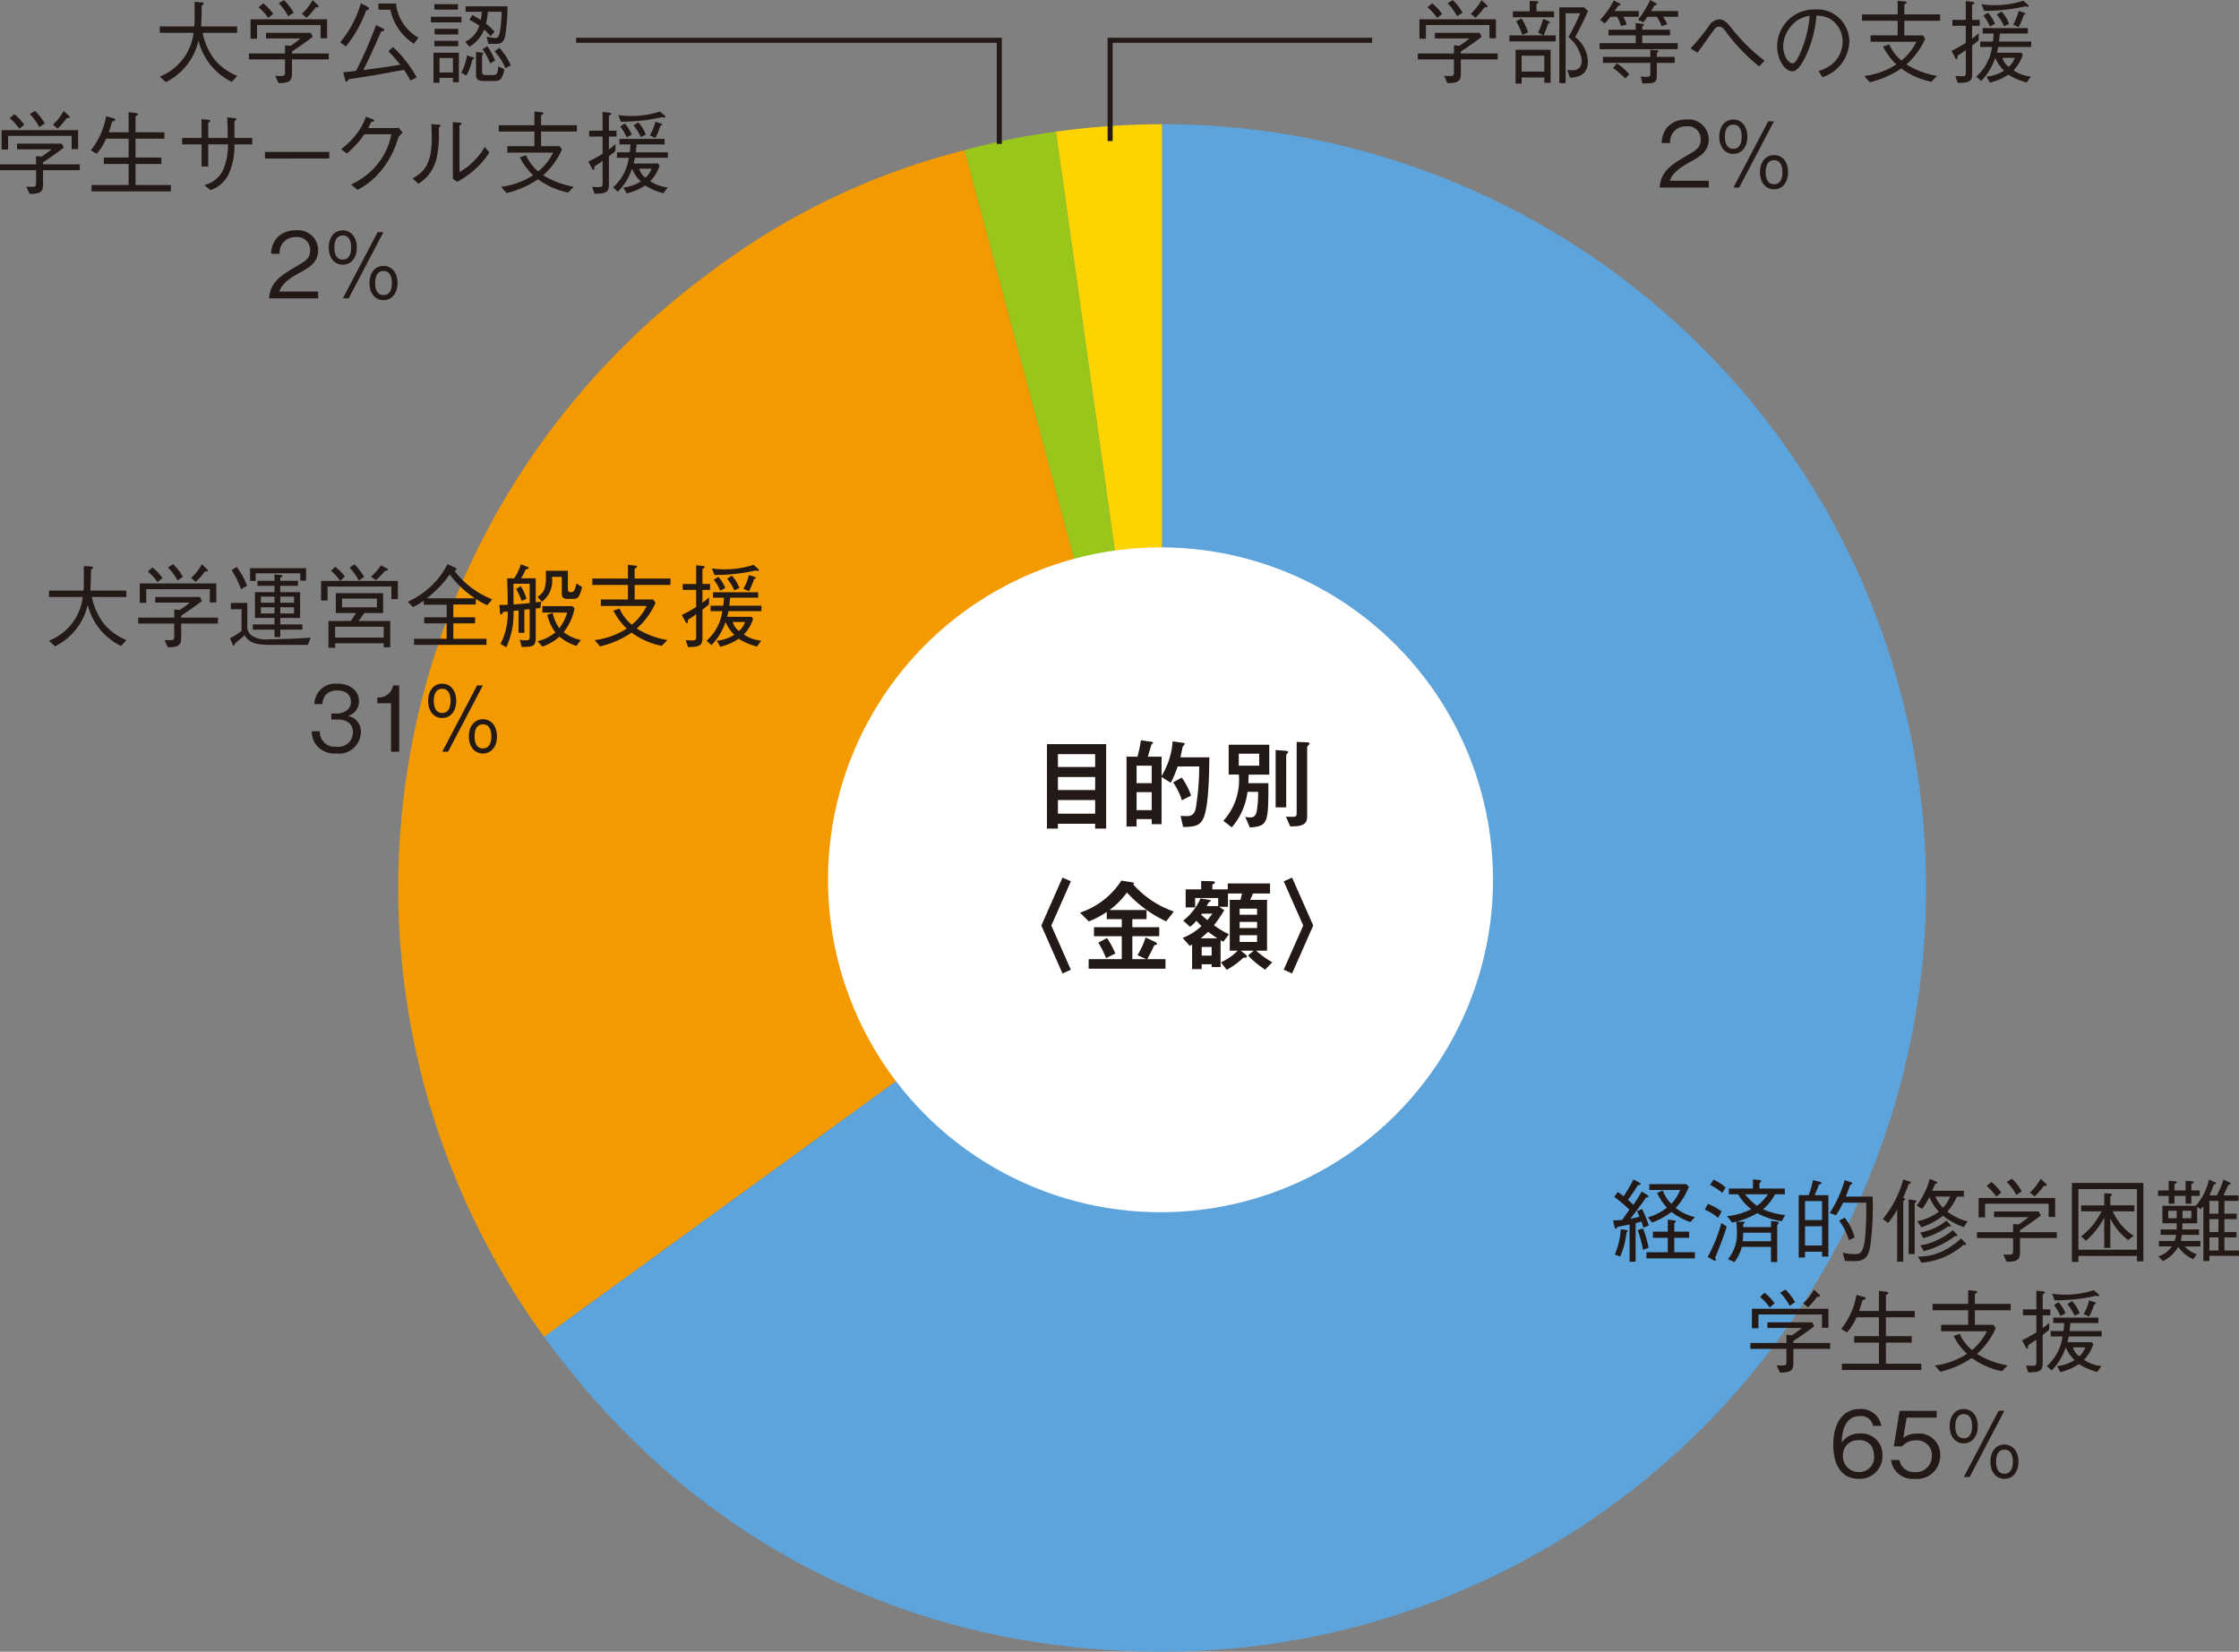 <svg xmlns="http://www.w3.org/2000/svg" viewBox="0 0 222.203 163.957"><rect x="0" y="0" width="222.203" height="163.957" fill="#808080" stroke="none"/><defs><style>.e833d476-1b01-4de4-a569-976bba2614ad{fill:#fed400;}.aa1055af-2e7b-46f8-a952-ccb9c16a3372,.af5f0d60-89e0-4233-be63-9a82cb159d7e,.b347e740-baa2-4b62-b4df-761bc6e58383,.bca1d384-3424-4427-aa52-f41edf72e453,.e833d476-1b01-4de4-a569-976bba2614ad{fill-rule:evenodd;}.aa1055af-2e7b-46f8-a952-ccb9c16a3372{fill:#98c61a;}.b347e740-baa2-4b62-b4df-761bc6e58383{fill:#f39a00;}.af5f0d60-89e0-4233-be63-9a82cb159d7e{fill:#5ca4db;}.fa051fb1-205d-4ffc-8945-e7d29f4ed3d9{fill:#231916;}.a0bd610c-4434-4150-874f-c0d9dfce82bb{fill:#fff;}.bca1d384-3424-4427-aa52-f41edf72e453{fill:none;stroke:#231916;stroke-miterlimit:10;stroke-width:0.5px;}</style></defs><g id="a008b91b-d850-4f7a-88f9-b005df24e493" data-name="レイヤー 2"><g id="bb59d42f-9c66-40f5-86db-4b8e82897719" data-name="レイヤー 2"><path class="e833d476-1b01-4de4-a569-976bba2614ad" d="M115.337,88.143,104.785,13.066a79.803,79.803,0,0,1,10.552-.738Z"/><path class="aa1055af-2e7b-46f8-a952-ccb9c16a3372" d="M115.337,88.143l-19.623-73.23a69.731,69.731,0,0,1,9.071-1.846Z"/><path class="b347e740-baa2-4b62-b4df-761bc6e58383" d="M115.337,88.143,54.001,132.705A75.816,75.816,0,0,1,70.773,26.807a70.18,70.18,0,0,1,24.94-11.895Z"/><path class="af5f0d60-89e0-4233-be63-9a82cb159d7e" d="M115.337,88.143V12.328a75.814,75.814,0,1,1,0,151.629c-25.123,0-46.569-10.928-61.336-31.252Z"/><path class="fa051fb1-205d-4ffc-8945-e7d29f4ed3d9" d="M12.01,64.13a6.39,6.39,0,0,1-2.223-1.828,6.26,6.26,0,0,1-1.084-2.269,6.103,6.103,0,0,1-3.238,4.123l-.6-.558a5.345,5.345,0,0,0,3.352-4.34H4.865v-.63H8.287c.018-.315.035-.55.035-1.216,0-.441,0-.783-.008-1.225l.688.045c.062,0,.23.019.23.117,0,.037-.037.082-.203.207-.01.838-.018.964-.053,2.071h3.562v.63H9.117a6.483,6.483,0,0,0,1.076,2.512,5.652,5.652,0,0,0,2.353,1.765Z"/><path class="fa051fb1-205d-4ffc-8945-e7d29f4ed3d9" d="M17.983,61.897v1.387c0,.711-.203.972-1.332.964l-.326-.721c.281.018.449.018.555.018.23,0,.414-.009.414-.306V61.897h-3.58v-.585h3.58V60.501l.547.045a8.512,8.512,0,0,0,.988-.729H15.406v-.559h4.436l.203.397c-.943.721-1.729,1.242-2.062,1.458v.198h3.65v.585Zm2.84-2.097V58.485H14.516v1.359h-.645V57.917h7.594V59.8Zm-5.188-2.018a5.677,5.677,0,0,0-.961-1.053l.459-.405a5.176,5.176,0,0,1,.988,1.054Zm1.977-.162a5.251,5.251,0,0,0-.943-1.296l.52-.316a5.265,5.265,0,0,1,.961,1.252Zm2.717-.891a6.632,6.632,0,0,1-.9,1.035l-.459-.397a5.098,5.098,0,0,0,1.059-1.359l.529.495c.045.054.07.091.07.126C20.627,56.73,20.486,56.73,20.328,56.73Z"/><path class="fa051fb1-205d-4ffc-8945-e7d29f4ed3d9" d="M30.559,64.013H26.871c-1.711,0-2.168-.289-2.602-.955-.221.199-.467.424-.979.838,0,.062.01.197-.07.197-.062,0-.105-.08-.123-.117l-.283-.611a7.652,7.652,0,0,0,1.156-.73V60.474H22.912v-.629H24.543v2.457a1.102,1.102,0,0,0,.361.73,2.443,2.443,0,0,0,1.686.433c.459,0,2.17-.055,2.248-.055.645-.027,1.236-.062,1.994-.117Zm-7.074-7.734a7.168,7.168,0,0,1,1.033,1.873l-.592.334a9.545,9.545,0,0,0-.943-1.9Zm1.889,1.387h-.557v-1.27h5.557v1.242h-.572v-.729H25.373Zm2.443-.009H29.57v.495H27.816v.631h1.967v2.557H27.816v.648h2.195V62.5H27.816v.738h-.574V62.5H25.09v-.513h2.152v-.648H25.303V58.782h1.939v-.631H25.549v-.495h1.693v-.64l.582.055c.115.009.203.018.203.107s-.07.117-.211.154Zm-.574,2.17v-.603h-1.35v.603Zm0,1.071v-.621h-1.35v.621Zm1.94-1.674H27.816v.603h1.365Zm0,1.053H27.816v.621h1.365Z"/><path class="fa051fb1-205d-4ffc-8945-e7d29f4ed3d9" d="M33.258,56.252a5.727,5.727,0,0,1,.971.964l-.459.449h5.715v1.801h-.643V58.224h-6.334V59.61h-.642V57.665h1.897a5.034,5.034,0,0,0-.908-1.008Zm5.469,5.393v2.61h-.644v-.404H33.258V64.3h-.66V61.645h2.205c.246-.333.387-.567.527-.792H33.328V58.881h4.693v1.972H36.15c-.211.324-.361.521-.572.792Zm-.644,1.647v-1.08H33.258v1.08Zm-.678-3.871h-3.459v.864h3.459Zm-2.223-3.402a6.029,6.029,0,0,1,.951,1.242l-.52.369a6.445,6.445,0,0,0-.918-1.287Zm1.641,1.224a6.444,6.444,0,0,0,.986-1.125l.574.306c.053.027.105.072.105.127,0,.098-.168.107-.281.116a9.106,9.106,0,0,1-.9.927Z"/><path class="fa051fb1-205d-4ffc-8945-e7d29f4ed3d9" d="M48.359,60.069a6.331,6.331,0,0,1-1.139-.621v.559H44.99v1.268h2.16v.604H44.99v1.53h3.289v.604H41.092v-.604h3.236v-1.53H42.096v-.604h2.232V60.033H42.053V59.628a8.462,8.462,0,0,1-1.059.639l-.529-.539A8.142,8.142,0,0,0,44.416,56l.733.343c.025.008.15.062.15.143,0,.1-.115.154-.186.189a8.661,8.661,0,0,0,3.738,2.818Zm-3.732-3.043a10.793,10.793,0,0,1-2.275,2.367h4.781A10.209,10.209,0,0,1,44.627,57.026Z"/><path class="fa051fb1-205d-4ffc-8945-e7d29f4ed3d9" d="M53.623,60.358c-.096.009-.309.026-.457.045v2.854c0,.927-.266.953-1.385.963l-.203-.711a3.782,3.782,0,0,0,.59.053c.398,0,.398-.116.398-.441V60.474c-.195.01-.389.027-.529.045v2.305h-.574V60.591c-.158.01-.344.037-.502.045a7.805,7.805,0,0,1-.715,3.611l-.574-.324a6.595,6.595,0,0,0,.715-3.215c-.168.01-.352.019-.449.027-.053.126-.098.252-.203.252-.07,0-.105-.062-.115-.207l-.061-.747a3.361,3.361,0,0,0,.352.019c.23,0,.363-.01.477-.019,0-.936-.008-1.197-.061-2.629h.705a5.808,5.808,0,0,0,.662-1.386l.625.242c.098.036.15.064.15.117,0,.117-.193.126-.283.126a8.626,8.626,0,0,1-.467.9H53.166v2.368a5.056,5.056,0,0,0,.529-.045Zm-1.057-2.413H50.951c.01.666.01,1.611.01,2.062.256-.019,1.375-.117,1.605-.136Zm-.795,1.711a9.837,9.837,0,0,0-.547-1.207l.459-.261a4.502,4.502,0,0,1,.565,1.243Zm5.062-.207H56.35c-.547,0-.592-.225-.592-.586V57.261h-.986a2.579,2.579,0,0,1-.988,2.467l-.434-.469c.68-.495.893-.846.82-2.602h2.188v1.773c0,.315.062.352.318.352.299,0,.379-.207.529-.865l.555.352C57.486,59.448,57.258,59.448,56.834,59.448Zm.371,4.663a4.63,4.63,0,0,1-1.676-.919,4.916,4.916,0,0,1-1.703.991l-.477-.54a4.115,4.115,0,0,0,1.766-.873,4.493,4.493,0,0,1-.795-1.738l.529-.197a4.213,4.213,0,0,0,.652,1.522,4.428,4.428,0,0,0,.785-1.549H53.826v-.64h2.982l.211.226a5.574,5.574,0,0,1-1.076,2.358,4.066,4.066,0,0,0,1.703.774Z"/><path class="fa051fb1-205d-4ffc-8945-e7d29f4ed3d9" d="M61.483,60.402a4.363,4.363,0,0,0,1.219,1.611A5.701,5.701,0,0,0,64.182,60.15H59.631v-.64H62.32V58.062H58.785v-.631H62.32V56.071l.715.072c.07,0,.178.018.178.1s-.09.126-.23.207v.98h3.555v.631H62.983v1.449h1.844l.229.334a7.49,7.49,0,0,1-1.861,2.547,8.367,8.367,0,0,0,3.035,1.144l-.557.576a7.437,7.437,0,0,1-2.988-1.315,9.552,9.552,0,0,1-3.131,1.368l-.539-.621a7.607,7.607,0,0,0,3.184-1.152,6.308,6.308,0,0,1-1.322-1.773Z"/><path class="fa051fb1-205d-4ffc-8945-e7d29f4ed3d9" d="M70.356,60.007c-.203.161-.387.314-.643.512v2.783c0,.765-.266.927-1.43.927l-.229-.684c.274.018.652.027.66.027.361,0,.371-.135.371-.379V60.978c-.432.306-.635.433-.811.55-.01.09-.01.142-.018.225-.01.054-.027.117-.08.117-.045,0-.098-.045-.133-.117l-.379-.711a14.025,14.025,0,0,0,1.42-.783V58.557H67.754v-.585H69.086V56.108l.644.072c.201.026.211.09.211.116,0,.054-.027.072-.229.189v1.486h.758v.585h-.758V59.835c.299-.225.449-.352.66-.531ZM74.59,61.23l.15.207a4.12,4.12,0,0,1-.918,1.548,3.71,3.71,0,0,0,1.719.613l-.414.585a6.381,6.381,0,0,1-1.816-.774,5.828,5.828,0,0,1-1.834.792l-.336-.594a4.065,4.065,0,0,0,1.738-.595,3.734,3.734,0,0,1-.873-1.27A6.049,6.049,0,0,1,70.603,64.04l-.476-.441a4.818,4.818,0,0,0,1.56-2.936H70.516v-.54h1.26a6.271,6.271,0,0,0,.07-.792H70.762V58.79h4.48v.541H72.463c-.035.342-.053.495-.088.792h3.193v.54H72.305c-.078.334-.088.369-.141.567Zm-3.943-4.808a8.357,8.357,0,0,0,1.279.09,9.076,9.076,0,0,0,2.857-.441l.459.397a.186.186,0,0,1,.07.127.078.078,0,0,1-.08.08.534.534,0,0,1-.211-.054,18.351,18.351,0,0,1-4.119.459Zm.644.838a3.896,3.896,0,0,1,.688,1.107l-.502.261a4.684,4.684,0,0,0-.644-1.081Zm1.332-.117a3.668,3.668,0,0,1,.758,1.225l-.502.233a5.075,5.075,0,0,0-.715-1.152Zm.096,4.6a1.632,1.632,0,0,0,.619.892,2.031,2.031,0,0,0,.6-.892ZM73.777,58.44a4.963,4.963,0,0,0,.547-1.359l.557.181c.053.018.123.035.123.08,0,.063-.053.09-.176.144a6.996,6.996,0,0,1-.504,1.207Z"/><path class="fa051fb1-205d-4ffc-8945-e7d29f4ed3d9" d="M33.373,74.796a2.332,2.332,0,0,1-2.029-.891,2.399,2.399,0,0,1-.406-1.314H31.74a1.481,1.481,0,0,0,1.65,1.53,1.437,1.437,0,0,0,1.631-1.44c0-.954-.775-1.26-1.465-1.26h-.678v-.595h.572c.494,0,1.377-.279,1.377-1.152,0-.505-.283-1.134-1.359-1.134a1.439,1.439,0,0,0-1.147.449,1.564,1.564,0,0,0-.326.9h-.793a2.07,2.07,0,0,1,2.275-2.025c1.287,0,2.143.702,2.143,1.719a1.461,1.461,0,0,1-1.119,1.486,1.543,1.543,0,0,1,1.312,1.62A2.17,2.17,0,0,1,33.373,74.796Z"/><path class="fa051fb1-205d-4ffc-8945-e7d29f4ed3d9" d="M38.807,74.616V69.809H37.447v-.585a1.411,1.411,0,0,0,1.56-1.18h.609v6.572Z"/><path class="fa051fb1-205d-4ffc-8945-e7d29f4ed3d9" d="M45.279,69.575c0,1.053-.592,1.701-1.395,1.701-.81,0-1.393-.657-1.393-1.701,0-1.062.592-1.711,1.393-1.711C44.68,67.864,45.279,68.513,45.279,69.575Zm-2.232,0c0,.197,0,1.197.838,1.197.715,0,.83-.73.83-1.197,0-.244-.01-1.207-.83-1.207C43.295,68.368,43.047,68.863,43.047,69.575Zm4.297-1.531h.572l-3.447,6.572h-.574Zm1.975,5.051c0,1.035-.572,1.701-1.393,1.701-.803,0-1.395-.648-1.395-1.701,0-1.035.574-1.701,1.395-1.701C48.764,71.394,49.318,72.077,49.318,73.095Zm-2.223,0c0,.217,0,1.197.83,1.197.555,0,.838-.441.838-1.197,0-.234-.018-1.197-.838-1.197C47.352,71.897,47.096,72.374,47.096,73.095Z"/><path class="fa051fb1-205d-4ffc-8945-e7d29f4ed3d9" d="M144.977,5.896V7.283c0,.711-.203.972-1.332.964l-.326-.721c.283.018.449.018.557.018.229,0,.414-.009.414-.306V5.896h-3.58V5.312h3.58V4.501l.547.045a8.687,8.687,0,0,0,.988-.729h-3.422V3.259h4.436l.203.397c-.943.721-1.728,1.242-2.064,1.458v.198h3.652v.585Zm2.84-2.097V2.485H141.51V3.845h-.643V1.917h7.594V3.8Zm-5.186-2.018A5.747,5.747,0,0,0,141.67.73l.459-.405a5.159,5.159,0,0,1,.986,1.054Zm1.975-.162a5.151,5.151,0,0,0-.943-1.296l.521-.316a5.374,5.374,0,0,1,.961,1.252ZM147.322.73a6.647,6.647,0,0,1-.898,1.035l-.459-.397A5.138,5.138,0,0,0,147.024.009l.529.495c.043.054.07.091.07.126C147.623.73,147.482.73,147.322.73Z"/><path class="fa051fb1-205d-4ffc-8945-e7d29f4ed3d9" d="M154.389,3.511v.594H149.793V3.511h3.352l-.502-.279a5.193,5.193,0,0,0,.484-1.359l.574.234c.025.01.113.055.113.117,0,.072-.088.107-.186.126a8.081,8.081,0,0,1-.439,1.161ZM151.812.09l.715.036c.027,0,.141.009.141.081,0,.09-.123.162-.185.207V1.126h1.748V1.71h-4.094V1.126h1.676ZM150.41,4.942h3.475V8.21h-.625V7.689h-2.25V8.3h-.6Zm.6-3.115a7.216,7.216,0,0,1,.644,1.378l-.574.261a6.706,6.706,0,0,0-.617-1.359Zm2.25,5.275V5.528h-2.25V7.103Zm4.34-6.004c-.672,1.503-1.068,2.196-1.279,2.584a3.168,3.168,0,0,1,1.26,2.448c0,1.359-1.057,1.548-1.772,1.585l-.273-.775a3.321,3.321,0,0,0,.459.027.898.898,0,0,0,.748-.242,1.102,1.102,0,0,0,.238-.693,3.583,3.583,0,0,0-1.33-2.35,19.893,19.893,0,0,0,1.172-2.368H155.377V8.247h-.627V.73h2.461Z"/><path class="fa051fb1-205d-4ffc-8945-e7d29f4ed3d9" d="M158.754,4.88V4.285h3.58V3.511h-2.707V2.952h2.707V2.296l.69.072a.124.124,0,0,1,.123.107c0,.072-.098.107-.168.145v.332h2.76v.559h-2.76v.774h3.52V4.88ZM161.1,1.665a5.416,5.416,0,0,1,.344.774l-.572.136a7.617,7.617,0,0,0-.371-.91h-.688a5.223,5.223,0,0,1-.555.658l-.459-.352A7.944,7.944,0,0,0,160.156.045l.574.298c.053.026.088.053.088.098,0,.091-.105.1-.213.117-.053.09-.326.469-.379.541h2.408v.566Zm3.326,4.574V7.382c0,.883-.185.892-1.42.9l-.186-.684c.203.018.317.026.432.026.424,0,.529,0,.529-.278V6.239H159.08V5.645h4.701V4.942l.688.055c.053,0,.123.035.123.098,0,.072-.096.117-.166.144v.405h1.772v.595ZM161.295,7.796a8.115,8.115,0,0,0-1.209-1.044l.371-.468a6.235,6.235,0,0,1,1.234,1.08Zm3.756-6.131a5.075,5.075,0,0,1,.416.748l-.557.189a5.506,5.506,0,0,0-.484-.936h-.945a4.197,4.197,0,0,1-.404.559l-.512-.279A8.838,8.838,0,0,0,163.764,0l.565.316c.053.027.088.062.088.107,0,.081-.06.09-.229.108-.15.27-.185.333-.336.567h2.689v.566Z"/><path class="fa051fb1-205d-4ffc-8945-e7d29f4ed3d9" d="M167.77,4.808a20.619,20.619,0,0,0,1.816-2.215,1.29,1.29,0,0,1,1.041-.676c.529,0,.908.486,1.35,1.054a18.291,18.291,0,0,0,3.139,3.052l-.529.567a18.327,18.327,0,0,1-3.395-3.566c-.195-.252-.326-.377-.582-.377-.291,0-.353.08-.908.863-.83,1.162-.918,1.287-1.244,1.72Z"/><path class="fa051fb1-205d-4ffc-8945-e7d29f4ed3d9" d="M180.478,7.058a4.114,4.114,0,0,0,1.35-.693,2.978,2.978,0,0,0,1.041-2.241,2.634,2.634,0,0,0-1.395-2.331,3.066,3.066,0,0,0-1.207-.244,11.585,11.585,0,0,1-1.023,3.943c-.371.802-.848,1.585-1.367,1.585-.74,0-1.508-1.161-1.508-2.467A3.67,3.67,0,0,1,180.1.937a3.192,3.192,0,0,1,3.43,3.187,3.845,3.845,0,0,1-2.662,3.538Zm-2.902-4.23a3,3,0,0,0-.607,1.764c0,.964.537,1.693.891,1.693.186,0,.397,0,.971-1.441a10.868,10.868,0,0,0,.758-3.276A2.871,2.871,0,0,0,177.576,2.827Z"/><path class="fa051fb1-205d-4ffc-8945-e7d29f4ed3d9" d="M187.49,4.402a4.341,4.341,0,0,0,1.217,1.611A5.712,5.712,0,0,0,190.19,4.15h-4.551v-.64h2.69V2.062H184.791V1.431h3.537V.071l.715.072c.07,0,.176.018.176.1s-.088.126-.229.207v.981h3.553v.631H188.99V3.511h1.842l.23.334a7.49,7.49,0,0,1-1.861,2.547,8.371,8.371,0,0,0,3.033,1.144l-.555.576a7.461,7.461,0,0,1-2.99-1.315,9.534,9.534,0,0,1-3.131,1.368l-.537-.621a7.607,7.607,0,0,0,3.184-1.152,6.305,6.305,0,0,1-1.324-1.773Z"/><path class="fa051fb1-205d-4ffc-8945-e7d29f4ed3d9" d="M196.363,4.007c-.203.161-.387.314-.643.512V7.302c0,.765-.266.927-1.43.927l-.229-.684c.274.018.652.027.66.027.361,0,.371-.135.371-.379V4.979c-.432.306-.635.433-.811.55-.01.09-.01.142-.018.225-.01.054-.027.117-.08.117-.045,0-.098-.045-.133-.117l-.379-.711a14.024,14.024,0,0,0,1.42-.783V2.557h-1.332v-.585h1.332V.108l.644.072c.201.026.211.09.211.116,0,.054-.027.072-.229.189V1.972h.758v.585h-.758V3.835c.299-.225.449-.352.66-.531Zm4.234,1.224.15.207a4.12,4.12,0,0,1-.918,1.548,3.71,3.71,0,0,0,1.719.613l-.414.585a6.381,6.381,0,0,1-1.816-.774,5.827,5.827,0,0,1-1.834.792l-.336-.594a4.066,4.066,0,0,0,1.738-.595,3.733,3.733,0,0,1-.873-1.27A6.049,6.049,0,0,1,196.611,8.04l-.477-.441a4.817,4.817,0,0,0,1.56-2.936h-1.172v-.54h1.26a6.271,6.271,0,0,0,.07-.792H196.77V2.79h4.48v.541h-2.779c-.035.342-.053.495-.088.792h3.193v.54h-3.264c-.078.334-.088.369-.141.567ZM196.654.423a8.357,8.357,0,0,0,1.279.09A9.076,9.076,0,0,0,200.791.071l.459.397a.186.186,0,0,1,.07.127.078.078,0,0,1-.08.08.534.534,0,0,1-.211-.054,18.351,18.351,0,0,1-4.119.459Zm.645.838a3.9,3.9,0,0,1,.688,1.107l-.502.261a4.681,4.681,0,0,0-.644-1.081Zm1.332-.117a3.668,3.668,0,0,1,.758,1.225l-.502.233a5.079,5.079,0,0,0-.715-1.152Zm.096,4.6a1.632,1.632,0,0,0,.619.892,2.031,2.031,0,0,0,.6-.892ZM199.785,2.44a4.963,4.963,0,0,0,.547-1.359l.557.181c.053.018.123.035.123.08,0,.063-.053.09-.176.144a6.988,6.988,0,0,1-.504,1.207Z"/><path class="fa051fb1-205d-4ffc-8945-e7d29f4ed3d9" d="M164.699,18.616c.131-1.566,1.076-2.224,2.689-3.16.961-.559,1.393-.801,1.393-1.629a1.265,1.265,0,0,0-1.428-1.287,1.53,1.53,0,0,0-1.605,1.656H164.91a2.442,2.442,0,0,1,.574-1.585,2.499,2.499,0,0,1,1.852-.747,1.999,1.999,0,0,1,2.24,1.918c0,1.16-.662,1.656-1.844,2.295-1.623.883-1.844,1.449-2.02,1.863h3.863v.676Z"/><path class="fa051fb1-205d-4ffc-8945-e7d29f4ed3d9" d="M173.412,13.575c0,1.053-.59,1.701-1.393,1.701-.811,0-1.393-.657-1.393-1.701,0-1.062.59-1.711,1.393-1.711C172.812,11.864,173.412,12.513,173.412,13.575Zm-2.23,0c0,.197,0,1.197.838,1.197.715,0,.828-.73.828-1.197,0-.244-.008-1.207-.828-1.207C171.428,12.368,171.182,12.863,171.182,13.575Zm4.295-1.531h.574l-3.449,6.572h-.574Zm1.977,5.051c0,1.035-.574,1.701-1.395,1.701-.803,0-1.393-.648-1.393-1.701,0-1.035.572-1.701,1.393-1.701C176.897,15.394,177.453,16.077,177.453,17.095Zm-2.223,0c0,.217,0,1.197.828,1.197.557,0,.838-.441.838-1.197,0-.234-.018-1.197-.838-1.197C175.486,15.898,175.231,16.374,175.231,17.095Z"/><path class="fa051fb1-205d-4ffc-8945-e7d29f4ed3d9" d="M23.002,8.13a6.383,6.383,0,0,1-2.221-1.828,6.264,6.264,0,0,1-1.086-2.269A6.093,6.093,0,0,1,16.459,8.156l-.6-.558a5.345,5.345,0,0,0,3.352-4.34H15.859v-.63h3.422c.018-.315.035-.55.035-1.216,0-.441,0-.783-.01-1.225l.689.045c.061,0,.229.019.229.117,0,.037-.035.082-.203.207-.008.838-.018.964-.053,2.071h3.562v.63H20.109a6.513,6.513,0,0,0,1.076,2.512A5.649,5.649,0,0,0,23.541,7.535Z"/><path class="fa051fb1-205d-4ffc-8945-e7d29f4ed3d9" d="M28.975,5.896V7.283c0,.711-.203.972-1.332.964l-.326-.721c.283.018.449.018.557.018.229,0,.414-.009.414-.306V5.896h-3.58V5.312h3.58V4.501l.547.045a8.669,8.669,0,0,0,.988-.729H26.4V3.259H30.836l.203.397c-.943.721-1.728,1.242-2.064,1.458v.198H32.627v.585ZM31.814,3.8V2.485H25.508V3.845h-.642V1.917H32.459V3.8ZM26.629,1.782A5.747,5.747,0,0,0,25.668.73l.459-.405a5.155,5.155,0,0,1,.986,1.054ZM28.604,1.62A5.151,5.151,0,0,0,27.66.324l.521-.316a5.373,5.373,0,0,1,.961,1.252ZM31.32.73a6.647,6.647,0,0,1-.898,1.035l-.459-.397A5.134,5.134,0,0,0,31.021.009l.529.495c.043.054.07.091.07.126C31.621.73,31.48.73,31.32.73Z"/><path class="fa051fb1-205d-4ffc-8945-e7d29f4ed3d9" d="M36.34,1.035a12.318,12.318,0,0,1-2.02,3.583l-.557-.423A10.531,10.531,0,0,0,35.811.324L36.543.711a.157.157,0,0,1,.088.117C36.631.945,36.498.99,36.34,1.035Zm4.383,6.959a8.888,8.888,0,0,0-.627-1.062c-.555.099-1.807.332-2.715.494-.637.108-1.535.252-2.769.433-.035.071-.133.252-.238.252-.07,0-.098-.064-.115-.144l-.193-.793c.158-.018.221-.018.299-.027.158-.018.83-.099.971-.116a42.688,42.688,0,0,0,1.992-4.546l.68.342c.098.054.123.09.123.135,0,.1-.105.126-.309.171C37,4.997,36.691,5.698,36.057,6.95c1.121-.127,2.443-.334,3.67-.522A17.122,17.122,0,0,0,38.545,5.087l.457-.424A11.953,11.953,0,0,1,41.35,7.689Zm.353-3.655a5.221,5.221,0,0,1-2.33-3.375H37.557V.351h1.746a4.357,4.357,0,0,0,2.223,3.385Z"/><path class="fa051fb1-205d-4ffc-8945-e7d29f4ed3d9" d="M42.762,2.224V1.665H45.795v.559Zm2.188,5.941V7.733H43.617V8.21h-.6v-2.98h2.522V8.165ZM43.105.954v-.54h2.346v.54Zm0,3.637V4.052h2.371v.539Zm.025-1.17V2.862h2.346v.559Zm1.818,2.341H43.617V7.192h1.332Zm1.912.198a5.108,5.108,0,0,1-.582,1.539L45.777,7.22A5.805,5.805,0,0,0,46.35,5.51l.547.161c.037.01.15.046.15.109C47.047,5.825,47.029,5.843,46.861,5.96ZM50.16,3.438c-.15.856-.512.919-1.066.919H48.459l-.16-.73a3.767,3.767,0,0,0,.855.144c.238,0,.399-.108.504-.9a15.241,15.241,0,0,0,.133-1.701H48.414A7.22,7.22,0,0,1,48.238,2.35a4.712,4.712,0,0,1,.838.81l-.389.424a8.863,8.863,0,0,0-.635-.648,3.532,3.532,0,0,1-1.455,1.701L46.166,4.15a2.653,2.653,0,0,0,1.402-1.603,6.066,6.066,0,0,0-.988-.576l.291-.476a7.619,7.619,0,0,1,.838.485,5.396,5.396,0,0,0,.105-.81H46.209V.63h4.154A18.942,18.942,0,0,1,50.16,3.438Zm-.459,4.402c-.141.162-.369.199-.74.199h-.988c-.731,0-.731-.379-.731-.783V5.159l.572.062c.088.009.141.018.141.081,0,.045-.035.099-.113.198V7.076c0,.378.158.378.404.378h.672c.422,0,.492-.225.527-.864l.602.279A2.192,2.192,0,0,1,49.701,7.841ZM48.645,6.302a5.628,5.628,0,0,0-.76-1.422l.486-.289a7.706,7.706,0,0,1,.758,1.414Zm1.516.469a5.923,5.923,0,0,0-1.084-1.684l.484-.334A6.233,6.233,0,0,1,50.69,6.491Z"/><path class="fa051fb1-205d-4ffc-8945-e7d29f4ed3d9" d="M4.27,16.896v1.387c0,.711-.203.972-1.332.964l-.326-.721c.281.018.449.018.555.018.231,0,.414-.009.414-.306V16.896H0v-.585H3.58V15.501l.547.045a8.504,8.504,0,0,0,.988-.729H1.693v-.559H6.129l.203.397c-.943.721-1.729,1.242-2.062,1.458v.198H7.92v.585ZM7.109,14.8V13.485H.803v1.359H.158V12.917H7.752V14.8ZM1.922,12.782A5.677,5.677,0,0,0,.961,11.73l.459-.405a5.178,5.178,0,0,1,.988,1.054ZM3.898,12.62a5.251,5.251,0,0,0-.943-1.296l.52-.316a5.265,5.265,0,0,1,.961,1.252ZM6.615,11.73a6.632,6.632,0,0,1-.9,1.035l-.459-.397a5.096,5.096,0,0,0,1.059-1.359l.529.495c.045.054.07.091.07.126C6.914,11.73,6.774,11.73,6.615,11.73Z"/><path class="fa051fb1-205d-4ffc-8945-e7d29f4ed3d9" d="M12.764,13.134v-1.999l.688.081c.053.01.229.027.229.127,0,.071-.078.116-.229.207v1.584h2.865v.63H13.451v1.872h2.566v.64H13.451v2.089h3.51v.63H9.086v-.63h3.678V16.275H10.303v-.64h2.461V13.764H10.531a5.486,5.486,0,0,1-.943,1.503l-.572-.351A7.418,7.418,0,0,0,10.531,11.54l.705.189c.062.018.195.054.195.152,0,.108-.168.153-.309.189a9.53,9.53,0,0,1-.336,1.062Z"/><path class="fa051fb1-205d-4ffc-8945-e7d29f4ed3d9" d="M25.031,13.692v.639H23.268a7.043,7.043,0,0,1-.494,2.773,3.174,3.174,0,0,1-1.879,1.774l-.617-.514a2.759,2.759,0,0,0,1.897-1.558,6.292,6.292,0,0,0,.449-2.476H20.666v2.197h-.662V14.331H18.072v-.639h1.932v-1.873l.715.081c.06.009.158.026.158.099,0,.045-.018.062-.211.162v1.531h1.932c0-.766-.027-1.531-.045-2.035l.652.054c.115.009.248.018.248.117,0,.091-.098.136-.186.188v1.676Z"/><path class="fa051fb1-205d-4ffc-8945-e7d29f4ed3d9" d="M26.293,15.735v-.657H32.68v.657Z"/><path class="fa051fb1-205d-4ffc-8945-e7d29f4ed3d9" d="M39.233,12.71a.927.927,0,0,0,.316-.045l.416.514c-.344.288-.389.378-.459.54a8.963,8.963,0,0,1-2.223,3.817,7.688,7.688,0,0,1-1.799,1.314L34.84,18.31a6.981,6.981,0,0,0,2.672-2.079,6.546,6.546,0,0,0,1.324-2.907H36.172a10.382,10.382,0,0,1-1.746,1.917L33.852,14.8a7.358,7.358,0,0,0,1.641-1.657,5.355,5.355,0,0,0,.82-1.558l.635.225c.168.064.178.154.178.172,0,.08-.115.099-.283.117-.088.197-.176.387-.299.611Z"/><path class="fa051fb1-205d-4ffc-8945-e7d29f4ed3d9" d="M40.945,17.707c.891-.505,1.904-1.144,1.904-3.97,0-.55-.025-1.081-.043-1.423l.723.064c.035.008.193.018.193.107,0,.045-.018.062-.184.189a11.239,11.239,0,0,1-.168,2.826A3.972,3.972,0,0,1,41.52,18.238Zm3.996-5.581.705.053c.088.01.168.037.168.091s-.027.071-.213.188v4.609a5.39,5.39,0,0,0,1.49-1.152,6.002,6.002,0,0,0,1.016-1.332l.459.54a7.418,7.418,0,0,1-1.439,1.692,8.496,8.496,0,0,1-1.772,1.242l-.414-.332Z"/><path class="fa051fb1-205d-4ffc-8945-e7d29f4ed3d9" d="M52.199,15.402a4.342,4.342,0,0,0,1.217,1.611A5.711,5.711,0,0,0,54.898,15.15H50.348v-.64h2.689V13.062H49.5v-.631h3.537V11.071l.715.072c.07,0,.176.018.176.1s-.088.126-.229.207v.98H57.252v.631H53.699v1.449H55.541l.231.334A7.49,7.49,0,0,1,53.91,17.392a8.371,8.371,0,0,0,3.033,1.144l-.555.576a7.461,7.461,0,0,1-2.99-1.315,9.534,9.534,0,0,1-3.131,1.368l-.537-.621a7.607,7.607,0,0,0,3.184-1.152A6.303,6.303,0,0,1,51.59,15.618Z"/><path class="fa051fb1-205d-4ffc-8945-e7d29f4ed3d9" d="M61.072,15.007c-.203.161-.389.314-.644.512v2.783c0,.765-.264.927-1.428.927l-.23-.684c.273.018.652.027.662.027.361,0,.369-.135.369-.379V15.979c-.432.306-.635.433-.81.55-.008.09-.008.142-.018.225-.008.054-.027.117-.08.117-.043,0-.096-.045-.131-.117l-.381-.711a13.812,13.812,0,0,0,1.42-.783V13.557h-1.33v-.585h1.33V11.108l.644.072c.203.026.213.09.213.116,0,.054-.027.072-.23.189v1.486h.758v.585h-.758V14.835c.301-.225.449-.352.662-.531Zm4.232,1.224.15.207a4.093,4.093,0,0,1-.918,1.548,3.723,3.723,0,0,0,1.721.613l-.414.585a6.417,6.417,0,0,1-1.818-.774,5.788,5.788,0,0,1-1.834.792l-.334-.594a4.047,4.047,0,0,0,1.736-.595,3.761,3.761,0,0,1-.873-1.27A6.024,6.024,0,0,1,61.318,19.04l-.477-.441a4.816,4.816,0,0,0,1.562-2.936H61.23v-.54h1.262a6.271,6.271,0,0,0,.07-.792H61.477V13.79h4.48v.541H63.18c-.035.342-.053.495-.088.792h3.191v.54H63.022c-.08.334-.088.369-.143.567Zm-3.941-4.808a8.334,8.334,0,0,0,1.279.09A9.076,9.076,0,0,0,65.5,11.071l.457.397a.189.189,0,0,1,.072.127.079.079,0,0,1-.08.08.527.527,0,0,1-.211-.054,18.351,18.351,0,0,1-4.119.459Zm.643.838a3.892,3.892,0,0,1,.689,1.107l-.504.261a4.683,4.683,0,0,0-.642-1.081Zm1.332-.117a3.672,3.672,0,0,1,.76,1.225l-.504.233a5.005,5.005,0,0,0-.715-1.152Zm.098,4.6a1.615,1.615,0,0,0,.617.892,2.015,2.015,0,0,0,.6-.892ZM64.494,13.44A5.088,5.088,0,0,0,65.041,12.08l.555.181c.053.018.123.035.123.08,0,.063-.053.09-.176.144a7.136,7.136,0,0,1-.502,1.207Z"/><path class="fa051fb1-205d-4ffc-8945-e7d29f4ed3d9" d="M26.699,29.616c.131-1.566,1.076-2.224,2.689-3.16.961-.559,1.393-.801,1.393-1.629A1.265,1.265,0,0,0,29.354,23.54a1.53,1.53,0,0,0-1.605,1.656H26.91a2.442,2.442,0,0,1,.574-1.585,2.499,2.499,0,0,1,1.852-.747,1.999,1.999,0,0,1,2.24,1.918c0,1.16-.662,1.656-1.844,2.295-1.623.883-1.844,1.449-2.02,1.863h3.863v.676Z"/><path class="fa051fb1-205d-4ffc-8945-e7d29f4ed3d9" d="M35.412,24.575c0,1.053-.59,1.701-1.393,1.701-.811,0-1.393-.657-1.393-1.701,0-1.062.59-1.711,1.393-1.711C34.812,22.864,35.412,23.513,35.412,24.575Zm-2.23,0c0,.197,0,1.197.838,1.197.715,0,.828-.73.828-1.197,0-.244-.008-1.207-.828-1.207C33.428,23.368,33.182,23.863,33.182,24.575Zm4.295-1.531h.574l-3.449,6.572h-.574Zm1.977,5.051c0,1.035-.574,1.701-1.395,1.701-.803,0-1.393-.648-1.393-1.701,0-1.035.572-1.701,1.393-1.701C38.897,26.394,39.453,27.077,39.453,28.095Zm-2.223,0c0,.217,0,1.197.828,1.197.557,0,.838-.441.838-1.197,0-.234-.018-1.197-.838-1.197C37.486,26.898,37.23,27.374,37.23,28.095Z"/><path class="fa051fb1-205d-4ffc-8945-e7d29f4ed3d9" d="M163.107,121.861c-.062-.181-.07-.226-.213-.612-.096.036-.379.117-.572.172v3.826h-.6v-3.71c-.248.064-.512.117-1.209.253-.053.116-.07.17-.15.17-.088,0-.123-.125-.123-.144l-.15-.684a4.144,4.144,0,0,0,.9-.045c.025-.035.582-.828.715-1.008a12.61,12.61,0,0,0-1.5-1.261l.344-.495c.266.18.344.234.582.424a15.931,15.931,0,0,0,.979-1.666l.617.324c.027.009.09.045.09.099,0,.099-.178.136-.273.144-.406.658-.627.973-.981,1.45a6.257,6.257,0,0,1,.529.495,12.912,12.912,0,0,0,.83-1.314l.59.351a.151.151,0,0,1,.08.125c0,.045,0,.072-.246.136-.812,1.161-1.201,1.647-1.553,2.079a3.841,3.841,0,0,0,.916-.207c-.184-.404-.211-.449-.246-.521l.502-.234a11.05,11.05,0,0,1,.662,1.647Zm-1.693.477a7.673,7.673,0,0,1-.627,2.385l-.529-.189a7.623,7.623,0,0,0,.592-2.512l.537.071c.105.018.15.055.15.109C161.537,122.267,161.475,122.312,161.414,122.339Zm1.641,1.728a11.194,11.194,0,0,0-.529-1.945l.529-.189a11.66,11.66,0,0,1,.555,1.927Zm.344.846v-.611h2.115V122.87H164.041v-.613h1.473v-1.188l.654.081c.035.009.131.018.131.099,0,.072-.07.108-.141.153v.855h1.473v.613h-1.473v1.432h2.047v.611Zm4.348-3.602a6.64,6.64,0,0,1-1.861-1.008,7.432,7.432,0,0,1-1.932,1.054l-.414-.513a5.539,5.539,0,0,0,1.887-.964,5.799,5.799,0,0,1-.969-1.468l.555-.234a3.812,3.812,0,0,0,.848,1.324,4.046,4.046,0,0,0,.873-1.377H163.68V117.54h3.652l.273.252a6.493,6.493,0,0,1-1.307,2.115,4.869,4.869,0,0,0,1.906.91Z"/><path class="fa051fb1-205d-4ffc-8945-e7d29f4ed3d9" d="M170.516,120.89a5.511,5.511,0,0,0-1.332-.82l.318-.566a6.617,6.617,0,0,1,1.357.747Zm-.299,3.961a.311.311,0,0,1,.078.19c0,.071-.07.09-.113.09a.425.425,0,0,1-.178-.055l-.519-.314a16.209,16.209,0,0,0,1.35-3.358l.529.351C171.037,122.807,170.641,123.833,170.217,124.851Zm.715-6.446a6.293,6.293,0,0,0-1.219-.792l.346-.522a5.061,5.061,0,0,1,1.19.774Zm5.9,2.817a7.013,7.013,0,0,1-2.436-.801,7.75,7.75,0,0,1-2.504.937l-.486-.64a6.684,6.684,0,0,0,2.391-.693,5.004,5.004,0,0,1-1.305-1.476h-.918v-.566h2.391v-.91l.609.055c.043,0,.211.018.211.107,0,.055-.027.082-.176.207v.541h2.522v.566H176.16a5.332,5.332,0,0,1-1.19,1.495,7.622,7.622,0,0,0,2.188.567Zm-.459.388v3.664h-.617v-1.503h-2.894a4.339,4.339,0,0,1-.731,1.512l-.644-.288a3.985,3.985,0,0,0,.891-2.683,6.971,6.971,0,0,0-.07-1.045l.67.01c.062,0,.178,0,.178.062,0,.072-.107.135-.15.162,0,.036,0,.198-.01.307h2.762v-.604l.6.055c.078,0,.158.053.158.117C176.514,121.466,176.408,121.573,176.373,121.609Zm-.617.757h-2.762a5.785,5.785,0,0,1-.043.846h2.805Zm-2.576-3.818a5.822,5.822,0,0,0,1.191,1.145,4.814,4.814,0,0,0,1.084-1.145Z"/><path class="fa051fb1-205d-4ffc-8945-e7d29f4ed3d9" d="M179.494,118.638a7.382,7.382,0,0,0,.424-1.494l.662.162c.078.019.186.055.186.127,0,.099-.143.125-.248.143-.203.55-.326.847-.424,1.062h1.359v6.096h-.627v-.486h-1.693v.576h-.625v-6.186Zm1.332,2.477v-1.891h-1.693v1.891Zm0,2.52v-1.908h-1.693v1.908Zm2.082-4.249a10.379,10.379,0,0,1-.688,1.242l-.644-.207a11.506,11.506,0,0,0,1.49-3.277l.645.217c.096.035.113.072.113.099,0,.054-.061.099-.219.162-.133.433-.256.747-.424,1.161h2.664a29.643,29.643,0,0,1-.248,5.006c-.246,1.278-.803,1.395-1.666,1.395-.16,0-.399,0-.838-.018l-.213-.818a5.424,5.424,0,0,0,1.191.144c.529,0,.891-.064,1.041-1.819a29.696,29.696,0,0,0,.088-3.285Zm.168,1.485a5.587,5.587,0,0,1,.986,1.962l-.572.262a6.186,6.186,0,0,0-.971-1.927Z"/><path class="fa051fb1-205d-4ffc-8945-e7d29f4ed3d9" d="M186.852,121.007a10.344,10.344,0,0,0,2.027-3.936l.627.217c.045.018.133.055.133.107,0,.09-.133.117-.221.145-.211.549-.397,1.026-.539,1.359.168.081.195.09.195.145,0,.062-.105.125-.195.17v6.033h-.6v-5.186a8.61,8.61,0,0,1-.891,1.332Zm2.566-1.945.635.09c.115.018.15.045.15.081,0,.081-.098.136-.186.189v5.06h-.6Zm.856,2.16a5.031,5.031,0,0,0,2.143-.945,5.146,5.146,0,0,1-.943-1.449,6.533,6.533,0,0,1-.715,1.171l-.547-.324a7.935,7.935,0,0,0,1.307-2.655l.6.26c.088.037.141.064.141.117,0,.082-.123.108-.211.117-.08.198-.291.666-.301.685h3.148v.585h-.688a5.285,5.285,0,0,1-.953,1.486,5.652,5.652,0,0,0,2.012.972l-.371.567a7.1,7.1,0,0,1-2.064-1.125,7.259,7.259,0,0,1-2.16,1.143Zm.07,3.512a5.418,5.418,0,0,0,2.373-.504,7.322,7.322,0,0,0,1.904-1.297l.432.45a.185.185,0,0,1,.072.126.09.09,0,0,1-.098.081.642.642,0,0,1-.158-.026,7.231,7.231,0,0,1-4.182,1.781Zm.229-2.386a5.866,5.866,0,0,0,2.603-1.18l.379.423c.025.037.053.063.053.1,0,.054-.053.062-.088.062a1.087,1.087,0,0,1-.168-.018,8.209,8.209,0,0,1-2.478,1.17Zm0,1.261a5.011,5.011,0,0,0,1.791-.568,6.115,6.115,0,0,0,1.43-.927l.387.388a.244.244,0,0,1,.062.125c0,.1-.158.082-.229.072a8.61,8.61,0,0,1-3.096,1.494Zm1.492-4.826a4.047,4.047,0,0,0,.758,1.107,3.911,3.911,0,0,0,.715-1.107Z"/><path class="fa051fb1-205d-4ffc-8945-e7d29f4ed3d9" d="M200.471,122.897v1.387c0,.711-.203.972-1.332.964l-.326-.721c.281.018.449.018.555.018.231,0,.414-.009.414-.306v-1.342h-3.58v-.585h3.58v-.811l.547.045a8.503,8.503,0,0,0,.988-.729h-3.422v-.559H202.33l.203.397c-.943.721-1.728,1.242-2.062,1.458v.198h3.65v.585Zm2.84-2.097v-1.314h-6.307v1.359h-.644V118.917h7.594V120.8Zm-5.188-2.018a5.677,5.677,0,0,0-.961-1.053l.459-.405a5.179,5.179,0,0,1,.988,1.054ZM200.1,118.62a5.248,5.248,0,0,0-.943-1.296l.52-.316a5.268,5.268,0,0,1,.961,1.252Zm2.717-.891a6.626,6.626,0,0,1-.9,1.035l-.459-.397a5.098,5.098,0,0,0,1.059-1.359l.529.495c.045.054.07.091.07.126C203.115,117.73,202.975,117.73,202.816,117.73Z"/><path class="fa051fb1-205d-4ffc-8945-e7d29f4ed3d9" d="M212.076,125.21v-.539h-5.812v.594h-.643v-7.842h7.09V125.21Zm0-7.175h-5.812v6.022h5.812Zm-2.398,2.206a5.439,5.439,0,0,0,2.072,2.43l-.547.424a6.055,6.055,0,0,1-1.772-2.152v2.927H208.83v-2.998a8.275,8.275,0,0,1-1.816,2.296l-.477-.441a6.814,6.814,0,0,0,2.02-2.484h-2.02v-.594h2.293V118.458l.565.019c.045,0,.195.009.195.108,0,.071-.07.117-.158.18v.883H211.82v.594Z"/><path class="fa051fb1-205d-4ffc-8945-e7d29f4ed3d9" d="M217.475,118.71v.775h-.572V118.71h-1.103v.775h-.572V118.71H214.168v-.539h1.059v-.964l.625.054c.062.01.185.018.185.1,0,.09-.123.125-.238.171v.64h1.103v-.964l.635.054c.045.01.176.018.176.09,0,.082-.078.117-.238.181v.64h.83v.539Zm1.791,5.951v.514h-.6v-5.456a1.716,1.716,0,0,1-.273.324l-.344-.253v1.639h-1.455c-.01.162-.01.369-.027.613h1.668v.539h-1.711c-.018.144-.045.406-.09.604h1.941v.541h-1.553a2.652,2.652,0,0,0,1.191.773l-.344.495a3.45,3.45,0,0,1-1.49-1.224,3.707,3.707,0,0,1-1.518,1.413l-.459-.468a2.514,2.514,0,0,0,1.332-.99h-1.279v-.541h1.553a2.284,2.284,0,0,0,.141-.604h-1.525v-.539H216.02v-.613H214.6v-1.736h3.309a5.787,5.787,0,0,0,1.312-2.603l.582.261c.08.027.125.055.125.108,0,.099-.16.117-.23.126a8.092,8.092,0,0,1-.432,1.08h.732a9.269,9.269,0,0,0,.67-1.575l.6.288c.07.036.098.062.098.117,0,.09-.123.107-.221.117-.07.171-.406.9-.477,1.053h1.49v.541h-1.402v1.27h1.217v.539h-1.217v1.279h1.199v.539h-1.199V124.13h1.447v.531Zm-3.246-4.475h-.838v.748h.838Zm1.455,0h-.881v.748h.881Zm2.691-.98h-.9v1.27h.9Zm0,1.809h-.9v1.279h.9Zm0,1.818h-.9V124.13h.9Z"/><path class="fa051fb1-205d-4ffc-8945-e7d29f4ed3d9" d="M177.978,133.897v1.387c0,.711-.203.972-1.332.964l-.326-.721c.281.018.449.018.555.018.231,0,.414-.009.414-.306v-1.342h-3.58v-.585h3.58v-.811l.547.045a8.512,8.512,0,0,0,.988-.729h-3.422v-.559h4.436l.203.397c-.943.721-1.728,1.242-2.062,1.458v.198h3.65v.585Zm2.84-2.097v-1.314h-6.307v1.359h-.645V129.917h7.594V131.8Zm-5.188-2.018a5.68,5.68,0,0,0-.961-1.053l.459-.405a5.176,5.176,0,0,1,.988,1.054Zm1.977-.162a5.251,5.251,0,0,0-.943-1.296l.52-.316a5.268,5.268,0,0,1,.961,1.252Zm2.717-.891a6.632,6.632,0,0,1-.9,1.035l-.459-.397a5.098,5.098,0,0,0,1.059-1.359l.529.495c.045.054.07.091.07.126C180.623,128.73,180.482,128.73,180.324,128.73Z"/><path class="fa051fb1-205d-4ffc-8945-e7d29f4ed3d9" d="M186.473,130.134v-1.999l.688.081c.053.01.229.027.229.127,0,.071-.078.116-.229.207v1.584h2.865v.63H187.16v1.872h2.566v.64H187.16v2.089h3.51v.63h-7.875v-.63h3.678v-2.089h-2.461v-.64h2.461v-1.872H184.24a5.488,5.488,0,0,1-.943,1.503l-.572-.351A7.417,7.417,0,0,0,184.24,128.54l.705.189c.062.018.195.054.195.152,0,.108-.168.153-.309.189a9.53,9.53,0,0,1-.336,1.062Z"/><path class="fa051fb1-205d-4ffc-8945-e7d29f4ed3d9" d="M194.488,132.402a4.364,4.364,0,0,0,1.219,1.611,5.702,5.702,0,0,0,1.48-1.863h-4.551v-.64h2.689v-1.449H191.791v-.631h3.535v-1.359l.715.072c.07,0,.178.018.178.1s-.09.126-.23.207v.981h3.555v.631h-3.555v1.449h1.844l.229.334a7.491,7.491,0,0,1-1.861,2.547,8.366,8.366,0,0,0,3.035,1.144l-.557.576a7.436,7.436,0,0,1-2.988-1.315,9.551,9.551,0,0,1-3.131,1.368l-.539-.621a7.609,7.609,0,0,0,3.184-1.152,6.304,6.304,0,0,1-1.322-1.773Z"/><path class="fa051fb1-205d-4ffc-8945-e7d29f4ed3d9" d="M203.363,132.007c-.203.161-.389.314-.644.512v2.783c0,.765-.264.927-1.428.927l-.23-.684c.273.018.652.027.662.027.361,0,.369-.135.369-.379v-2.214c-.432.306-.635.433-.81.55-.008.09-.008.142-.018.225-.008.054-.027.117-.08.117-.043,0-.096-.045-.131-.117l-.381-.711a13.802,13.802,0,0,0,1.42-.783v-1.702h-1.33v-.585h1.33v-1.863l.645.072c.203.026.213.09.213.116,0,.054-.027.072-.231.189v1.486h.758v.585h-.758v1.278c.301-.225.449-.352.662-.531Zm4.232,1.224.15.207a4.095,4.095,0,0,1-.918,1.548,3.722,3.722,0,0,0,1.721.613l-.414.585a6.417,6.417,0,0,1-1.818-.774,5.788,5.788,0,0,1-1.834.792l-.334-.594a4.047,4.047,0,0,0,1.736-.595,3.76,3.76,0,0,1-.873-1.27,6.026,6.026,0,0,1-1.402,2.297l-.477-.441a4.815,4.815,0,0,0,1.562-2.936h-1.174v-.54h1.262a6.271,6.271,0,0,0,.07-.792h-1.086v-.541h4.481v.541h-2.777c-.035.342-.053.495-.088.792h3.192v.54h-3.262c-.08.334-.088.369-.142.567Zm-3.941-4.808a8.334,8.334,0,0,0,1.279.09,9.076,9.076,0,0,0,2.857-.441l.457.397a.189.189,0,0,1,.072.127.079.079,0,0,1-.08.08.527.527,0,0,1-.211-.054,18.351,18.351,0,0,1-4.119.459Zm.643.838a3.894,3.894,0,0,1,.69,1.107l-.504.261a4.683,4.683,0,0,0-.643-1.081Zm1.332-.117a3.672,3.672,0,0,1,.76,1.225l-.504.233a5.008,5.008,0,0,0-.715-1.152Zm.098,4.6a1.615,1.615,0,0,0,.617.892,2.015,2.015,0,0,0,.6-.892Zm1.059-3.304a5.085,5.085,0,0,0,.547-1.359l.555.181c.053.018.123.035.123.08,0,.063-.053.09-.176.144a7.144,7.144,0,0,1-.502,1.207Z"/><path class="fa051fb1-205d-4ffc-8945-e7d29f4ed3d9" d="M184.478,146.796c-2.205,0-2.541-2.178-2.541-3.322,0-2.34,1.041-3.609,2.647-3.609a2.028,2.028,0,0,1,2.125,1.674h-.828a1.181,1.181,0,0,0-1.297-.972c-1.701,0-1.781,1.972-1.809,2.638a2.092,2.092,0,0,1,1.836-.909,2.07,2.07,0,0,1,2.203,2.161A2.242,2.242,0,0,1,184.478,146.796Zm1.19-3.34a1.407,1.407,0,0,0-1.172-.495,1.468,1.468,0,0,0-1.596,1.485,1.543,1.543,0,0,0,1.551,1.675,1.462,1.462,0,0,0,1.535-1.593A1.825,1.825,0,0,0,185.668,143.456Z"/><path class="fa051fb1-205d-4ffc-8945-e7d29f4ed3d9" d="M190.008,146.796a2.136,2.136,0,0,1-2.336-1.872h.838a1.436,1.436,0,0,0,1.498,1.206,1.586,1.586,0,0,0,1.713-1.611,1.457,1.457,0,0,0-1.562-1.539,1.692,1.692,0,0,0-1.385.594h-.828l.572-3.529h3.678v.676h-2.98l-.326,2.008a2.117,2.117,0,0,1,1.375-.424,2.091,2.091,0,0,1,2.285,2.206A2.298,2.298,0,0,1,190.008,146.796Z"/><path class="fa051fb1-205d-4ffc-8945-e7d29f4ed3d9" d="M196.279,141.575c0,1.053-.592,1.701-1.395,1.701-.81,0-1.393-.657-1.393-1.701,0-1.062.592-1.711,1.393-1.711C195.68,139.864,196.279,140.513,196.279,141.575Zm-2.232,0c0,.197,0,1.197.838,1.197.715,0,.83-.73.83-1.197,0-.244-.01-1.207-.83-1.207C194.295,140.368,194.047,140.863,194.047,141.575Zm4.297-1.531h.572l-3.447,6.572h-.574Zm1.975,5.051c0,1.035-.572,1.701-1.393,1.701-.803,0-1.395-.648-1.395-1.701,0-1.035.574-1.701,1.395-1.701C199.764,143.394,200.318,144.077,200.318,145.095Zm-2.223,0c0,.217,0,1.197.83,1.197.555,0,.838-.441.838-1.197,0-.234-.018-1.197-.838-1.197C198.352,143.898,198.096,144.374,198.096,145.095Z"/><circle class="a0bd610c-4434-4150-874f-c0d9dfce82bb" cx="115.172" cy="87.333" r="33"/><path class="fa051fb1-205d-4ffc-8945-e7d29f4ed3d9" d="M108.686,82.25v-.48h-3.697v.48h-1.09V73.864h5.877V82.25Zm0-7.387h-3.697v1.27h3.697Zm0,2.27h-3.697v1.289h3.697Zm0,2.288h-3.697v1.35h3.697Z"/><path class="fa051fb1-205d-4ffc-8945-e7d29f4ed3d9" d="M120.014,75.174c-.01,1.518-.051,4.688-.539,5.936-.371.939-1.039.959-2.059.98l-.25-1.1c.279.01.44.02.578.02.4,0,.781-.07.93-.79a26.172,26.172,0,0,0,.34-4.138H116.875a10.254,10.254,0,0,1-.689,1.619l-.908-.569V81.81h-.981v-.499h-1.5v.73h-.998V75.113h1.09a14.652,14.652,0,0,0,.338-1.629l.861.12c.309.04.34.05.34.14,0,.04-.15.16-.16.19s-.281.909-.35,1.179h1.359v1.919a7.628,7.628,0,0,0,1.098-3.438l.82.109c.34.05.379.05.379.14,0,.051-.19.24-.199.29-.049.16-.18.88-.23,1.04Zm-5.717.829h-1.5v1.739h1.5Zm0,2.629h-1.5v1.789h1.5Zm2.978-1.449a6.766,6.766,0,0,1,.93,1.789l-.91.47a6.658,6.658,0,0,0-.869-1.779Z"/><path class="fa051fb1-205d-4ffc-8945-e7d29f4ed3d9" d="M125.877,77.742c0,3.938-.021,4.268-1.84,4.397l-.459-1.06a1.921,1.921,0,0,0,.488.061c.26,0,.561-.051.67-.691a10.663,10.663,0,0,0,.121-1.849h-1.051a6.712,6.712,0,0,1-1.559,3.528l-.84-.649a6.018,6.018,0,0,0,1.539-4.588h-1.01V73.924h4.029v2.969H123.918c0,.13-.031.73-.031.85Zm-.91-2.929h-2.029V76.003h2.029Zm1.629-.359.93.069c.141.011.32.03.32.13,0,.06-.201.24-.201.29v5.197h-1.049Zm1.02,6.606c.129.01.24.02.49.02.449,0,.578,0,.578-.35V73.645l.98.04c.109,0,.289.019.289.13,0,.069-.029.09-.119.189-.06.061-.109.11-.109.15V81.07c0,.63-.31.989-1.68.959Z"/><path class="fa051fb1-205d-4ffc-8945-e7d29f4ed3d9" d="M105.445,87.114l.828.37-1.938,4.388,1.938,4.388-.828.369-2.1-4.757Z"/><path class="fa051fb1-205d-4ffc-8945-e7d29f4ed3d9" d="M113.785,90.333v.909H112.377v.8h2.668v.89h-2.668V95.21h1.379l-.869-.399a8.306,8.306,0,0,0,.808-1.749l.9.42c.1.05.229.109.229.21,0,.079-.068.09-.209.119-.07.021-.08.04-.15.2-.209.46-.478.96-.609,1.199h1.809v.949h-7.625V95.21h3.287V92.932h-2.758v-.89h2.758v-.8h-1.488v-.72a8.604,8.604,0,0,1-1.789.939l-.869-.869a7.772,7.772,0,0,0,4.107-3.179l1.01.16c.059.01.25.04.25.11,0,.029-.01.04-.09.1a9.501,9.501,0,0,0,4.037,2.698l-.76.979a12.258,12.258,0,0,1-3.898-2.868,7.852,7.852,0,0,1-1.719,1.739Zm-3.918,2.778a9.758,9.758,0,0,1,.82,1.539l-.92.46a9.212,9.212,0,0,0-.77-1.539Z"/><path class="fa051fb1-205d-4ffc-8945-e7d29f4ed3d9" d="M117.369,93.102a5.622,5.622,0,0,0,1.869-1.18,5.312,5.312,0,0,1-.5-.529,4.076,4.076,0,0,1-.639.609l-.67-.62a5.636,5.636,0,0,0,1.709-2.198l.799.13c.15.019.221.04.221.12,0,.04-.121.09-.18.12-.051.069-.191.329-.23.39h1.148v-.8h-2.289v.93h-.94V88.284h1.541v-.84l1.049.03c.209.01.32.03.32.13,0,.04-.031.069-.08.1-.09.05-.18.101-.18.14v.44h1.527v-.59h4.199v.999h-1.699a4.724,4.724,0,0,1-.281.63h1.68v5.048H124.666a8.858,8.858,0,0,0,1.598,1.149l-.709.73a9.013,9.013,0,0,1-1.699-1.409l.56-.47h-1.27l.478.39a.274.274,0,0,1,.121.189.113.113,0,0,1-.121.11.399.399,0,0,0-.379.14,7.635,7.635,0,0,1-1.5,1.069l-.58-.739a5.694,5.694,0,0,0,1.67-1.159h-.789V89.323h1.059a5.905,5.905,0,0,0,.15-.63h-1.389v1.319h-.871l.5.34a12.434,12.434,0,0,1-1.02,1.489,8.426,8.426,0,0,0,1.49.899l-.56.74c-.119-.061-.17-.09-.27-.15V96h-.889v-.28h-.99v.479h-.949V93.751l-.23.15Zm3.447.04c-.34-.22-.619-.42-.918-.65-.201.191-.35.34-.73.65Zm-1.518-2.449a1.057,1.057,0,0,0-.09.11c.19.17.229.21.609.529.238-.29.35-.43.51-.64Zm.949,3.309h-.99V94.86h.99Zm4.508-3.808h-1.73v.609h1.73Zm0,1.318h-1.73v.61h1.73Zm0,1.319h-1.73v.67h1.73Z"/><path class="fa051fb1-205d-4ffc-8945-e7d29f4ed3d9" d="M128.228,96.629l-.83-.369,1.939-4.388-1.939-4.388.83-.37,2.1,4.758Z"/><polyline class="bca1d384-3424-4427-aa52-f41edf72e453" points="110.172 13.999 110.172 3.999 136.172 3.999"/><polyline class="bca1d384-3424-4427-aa52-f41edf72e453" points="99.172 14.282 99.172 3.999 57.172 3.999"/></g></g></svg>